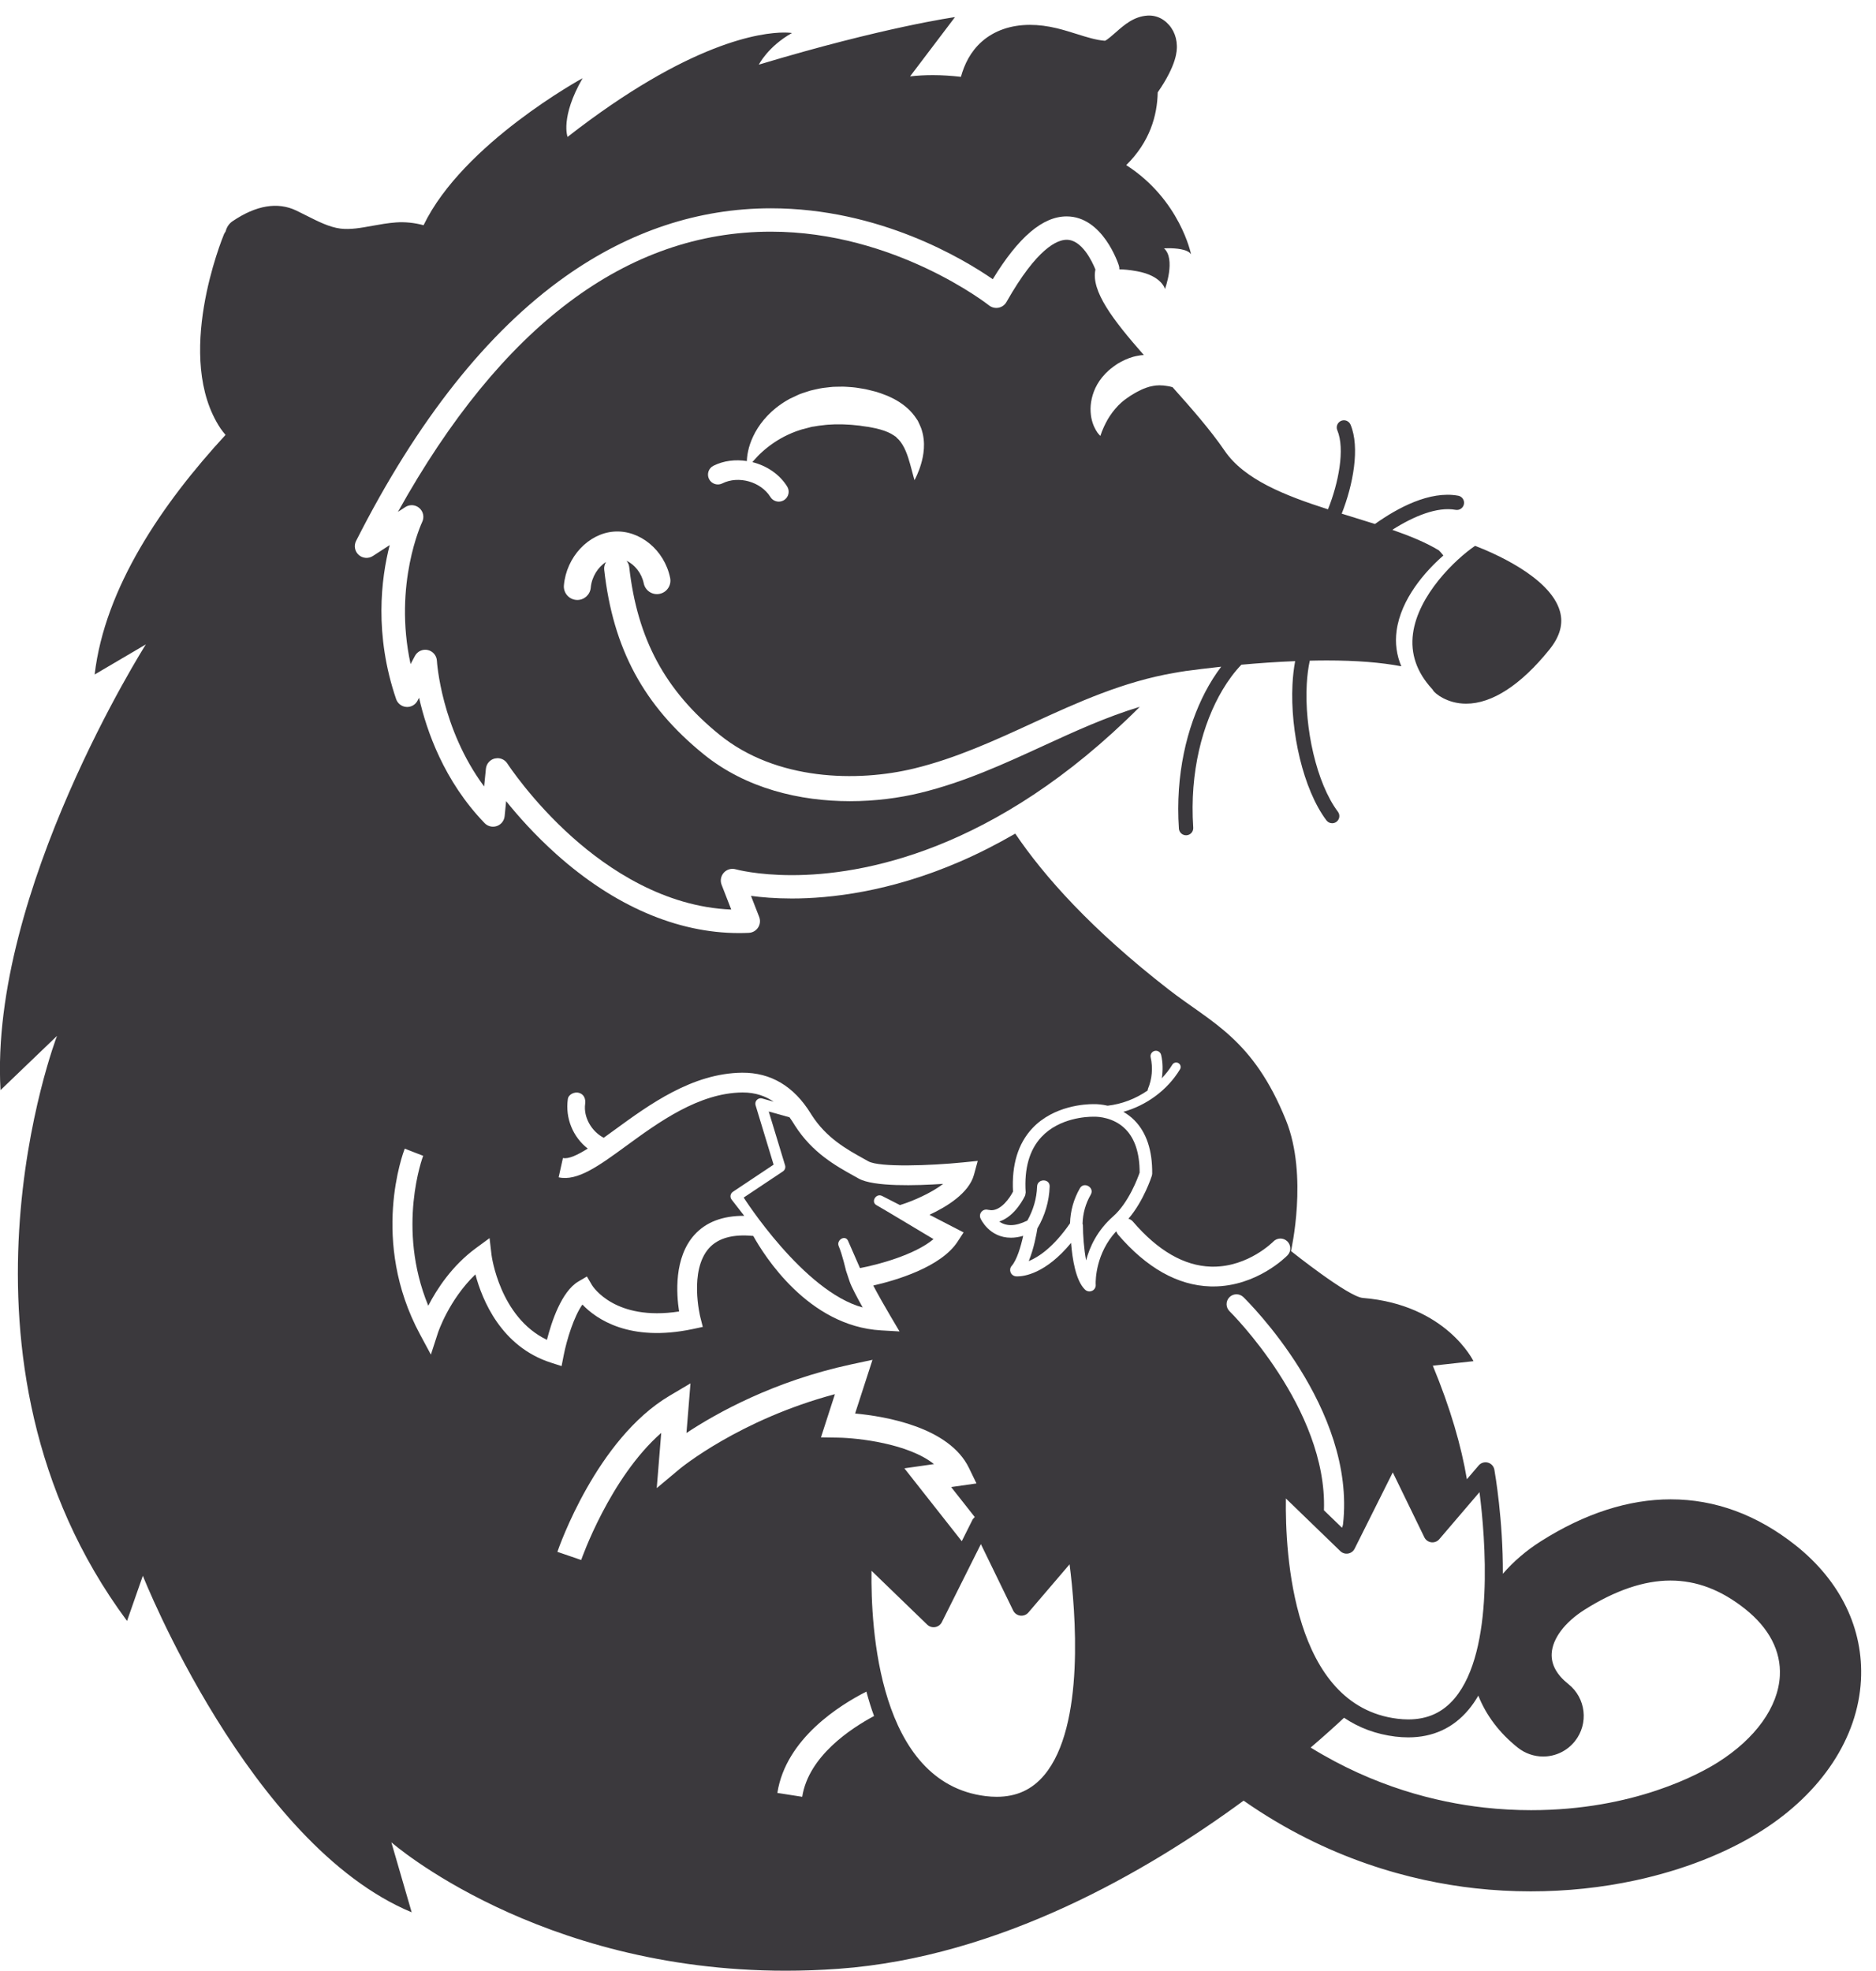 <?xml version="1.0" encoding="UTF-8" standalone="no"?>
<!-- Created with Inkscape (http://www.inkscape.org/) -->

<svg
   xmlns:dc="http://purl.org/dc/elements/1.1/"
   xmlns:cc="http://creativecommons.org/ns#"
   xmlns:rdf="http://www.w3.org/1999/02/22-rdf-syntax-ns#"
   xmlns:svg="http://www.w3.org/2000/svg"
   xmlns="http://www.w3.org/2000/svg"
   xmlns:sodipodi="http://sodipodi.sourceforge.net/DTD/sodipodi-0.dtd"
   xmlns:inkscape="http://www.inkscape.org/namespaces/inkscape"
   width="50.006mm"
   height="52.538mm"
   viewBox="0 0 50.006 52.538"
   version="1.1"
   id="svg1059"
   inkscape:version="0.92.1 r"
   sodipodi:docname="icon-black.svg">
  <defs
     id="defs1053" />
  <sodipodi:namedview
     id="base"
     pagecolor="#ffffff"
     bordercolor="#666666"
     borderopacity="1.0"
     inkscape:pageopacity="0.0"
     inkscape:pageshadow="2"
     inkscape:zoom="0.35"
     inkscape:cx="-284.26934"
     inkscape:cy="-36.580536"
     inkscape:document-units="mm"
     inkscape:current-layer="layer1"
     showgrid="false"
     fit-margin-top="0"
     fit-margin-left="0"
     fit-margin-right="0"
     fit-margin-bottom="0"
     inkscape:window-width="1366"
     inkscape:window-height="744"
     inkscape:window-x="0"
     inkscape:window-y="0"
     inkscape:window-maximized="1" />
  <g
     inkscape:label="Layer 1"
     inkscape:groupmode="layer"
     id="layer1"
     transform="translate(-54.802,-86.616)">
    <g
       id="g12"
       transform="matrix(0.035,0,0,-0.035,54.62,139.156)">
      <path
         d="m 1313.58,158.789 c -13.52,-8.559 -63.75,-36.469 -142.3,-36.469 -11.83,0 -23.81,0.66 -35.63,1.969 -36.69,4.082 -83.91,15.891 -132.26,45.731 10.82,9.25 19.39,17.039 25.43,22.699 11.45,-7.719 24.46,-12.547 38.95,-14.328 3.38,-0.411 6.72,-0.621 9.92,-0.621 18.76,0 34.22,7.089 45.94,21.082 2.74,3.269 5.21,6.867 7.44,10.718 5.89,-14.871 15.98,-28.429 30.12,-39.66 5.45,-4.332 12.28,-6.719 19.23,-6.719 9.49,0 18.33,4.27 24.23,11.7 10.61,13.359 8.38,32.859 -4.98,43.468 -8.89,7.051 -13.17,14.903 -12.72,23.301 0.61,11.34 9.95,23.789 24.99,33.309 23.34,14.761 45.35,22.25 65.42,22.25 19.97,0 38.58,-7.078 56.91,-21.641 18.3,-14.527 27.44,-32.156 26.43,-50.976 -1.27,-23.68 -18.45,-47.672 -47.12,-65.813 z M 941.621,502.363 c -2.973,2.903 -3.031,7.668 -0.133,10.645 2.899,2.972 7.664,3.039 10.641,0.137 3.512,-3.422 85.951,-84.844 75.901,-173.086 -0.11,-0.93 -0.4,-1.797 -0.8,-2.59 l -13.73,13.281 c 2.72,77.609 -71.098,150.855 -71.879,151.613 z m -14.66,18.914 c -24.848,0.762 -48.547,14.102 -70.434,39.649 l -1.281,2.297 c -15.492,-16.778 -15.687,-37.121 -15.59,-40.231 l 0.059,-0.742 c 0,-2.645 -2.145,-4.785 -4.785,-4.789 h -0.032 c -1.199,0 -2.378,0.445 -3.285,1.301 -7.086,6.672 -9.722,23.285 -10.695,35.644 -19.371,-23.468 -35.836,-25.504 -40.891,-25.504 l -1.277,0.055 c -1.754,0.227 -3.289,1.406 -3.918,3.059 -0.625,1.656 -0.336,3.527 0.828,4.859 4.055,4.633 7.043,14.934 8.785,22.93 -3.215,-0.957 -6.332,-1.442 -9.312,-1.442 h -0.004 c -16.461,0 -22.914,14.106 -23.184,14.707 -0.746,1.68 -0.465,3.637 0.727,5.039 1.187,1.403 3.074,2.004 4.855,1.539 l 2.633,-0.343 c 7.672,0 14.106,9.429 16.543,14.168 -1.101,20.406 3.844,36.629 14.703,48.226 16.407,17.524 41.196,18.41 46,18.41 l 0.907,-0.011 0.816,0.011 c 1.734,0 5.301,-0.203 9.629,-1.195 10.894,1.238 21.398,5.305 30.433,11.551 l 0.243,1.199 c 3.179,7.543 3.921,16.098 2.097,24.078 -0.504,2.211 0.879,4.414 3.09,4.918 2.207,0.5 4.41,-0.875 4.914,-3.086 1.328,-5.804 1.395,-11.836 0.512,-17.722 2.973,3.183 5.723,6.578 7.98,10.312 0.977,1.617 3.082,2.137 4.7,1.16 1.617,-0.976 2.132,-3.082 1.156,-4.699 -9.524,-15.758 -25.422,-27.406 -43.129,-32.379 2.863,-1.648 5.726,-3.73 8.402,-6.433 9.188,-9.297 13.742,-23 13.543,-40.739 l -0.226,-1.39 c -0.278,-0.887 -6.219,-19.317 -17.86,-32.852 1.246,-0.418 2.43,-1.043 3.348,-2.113 19.016,-22.196 39.019,-33.77 59.461,-34.395 l 1.75,-0.023 c 26.918,0 45.586,18.941 45.777,19.14 2.891,2.985 7.656,3.059 10.645,0.168 2.984,-2.89 3.058,-7.66 0.168,-10.644 -0.957,-0.988 -23.375,-23.719 -56.574,-23.719 z M 800.516,149.059 c -9.336,-11.137 -21.2,-16.547 -36.266,-16.547 -2.703,0 -5.543,0.179 -8.437,0.527 -81.743,10.051 -87.497,128.731 -86.875,171.633 l 42.433,-41.043 c 1.602,-1.551 3.848,-2.25 6.043,-1.867 2.199,0.379 4.086,1.777 5.082,3.769 l 29.731,59.457 24.593,-50.59 c 1.035,-2.117 3.067,-3.578 5.41,-3.878 2.34,-0.301 4.676,0.601 6.208,2.39 l 31.343,36.68 c 4.524,-35.301 11.992,-123.219 -19.265,-160.531 z m -184.36,-16.547 -18.929,2.949 c 6.464,41.559 48.113,67.211 67.812,77.18 1.742,-6.512 3.668,-12.743 5.828,-18.602 -17.679,-9.449 -49.902,-30.617 -54.711,-61.527 z m -110.785,235.129 3.41,42.05 c -39.183,-34.41 -60.715,-96.101 -60.953,-96.8 l -18.125,6.199 c 1.195,3.5 29.949,86.058 85.438,118.898 l 15.922,9.434 L 528,409.629 c 22.645,14.992 66.355,39.519 125.43,52.242 l 16.246,3.488 -13.235,-40.89 c 23.352,-2.18 71.657,-10.418 86.711,-41.457 l 5.723,-11.813 -19.289,-2.75 17.988,-22.847 -1.519,-1.653 -8.375,-16.75 -43.707,55.512 22.539,3.219 c -19.492,15.601 -57.524,19.91 -73.133,20.16 l -12.945,0.199 10.636,32.902 C 568.332,419.801 523.395,382.719 522.918,382.32 Z M 367.25,530.422 C 347.07,510.984 338.891,486.371 338.797,486.09 l -5.445,-16.762 -8.34,15.524 c -38.199,71.062 -12.676,138.519 -11.571,141.355 l 14.032,-5.453 c -0.227,-0.586 -20.567,-54.813 3.886,-114.18 6.536,12.68 18.094,30.465 36.254,43.821 l 10.422,7.664 1.512,-12.848 c 0.058,-0.492 6.152,-47.387 42.187,-64.641 3.446,13.539 11.055,36.86 23.946,44.442 l 6.5,3.824 3.812,-6.512 c 0.692,-1.136 17.512,-27.703 66.395,-20.14 -2.094,13.457 -3.93,40.945 11.582,58.265 8.836,9.86 21.636,14.684 38.035,14.594 l -9.613,12.363 c -0.7,0.899 -0.993,2.051 -0.813,3.176 0.184,1.125 0.828,2.125 1.777,2.758 l 31.012,20.68 -13.738,45.253 c -0.438,1.438 -0.055,2.993 0.992,4.067 1.051,1.07 2.598,1.484 4.043,1.082 l 8.785,-2.453 c -5.953,4.035 -13.668,7.117 -23.875,7.027 -33.136,-0.305 -63.816,-22.699 -88.465,-40.695 -20.75,-15.149 -37.14,-27.106 -51.453,-23.93 l 3.266,14.695 c 4.238,-0.949 11.062,2.266 18.91,7.188 -11.223,8.738 -17.227,23.023 -15.184,37.707 0.512,3.703 5.18,5.672 8.415,4.781 3.945,-1.086 5.292,-4.726 4.781,-8.418 -1.426,-10.265 5.004,-21.148 14.14,-25.832 2.739,1.957 5.496,3.957 8.246,5.965 26.391,19.266 59.235,43.242 97.208,43.594 21.789,0.144 39.375,-10.274 52.234,-31.133 l 0.633,-1.016 c 11.238,-17.593 26.582,-26.105 40.117,-33.613 1.051,-0.582 2.086,-1.156 3.098,-1.723 8.453,-4.734 47.437,-3.316 72.418,-0.8 l 10.898,1.101 -2.883,-10.57 c -3.812,-13.981 -20.73,-24.344 -33.867,-30.465 l 25.977,-13.437 -4.532,-6.965 c -12.679,-19.516 -47.043,-29.555 -64.269,-33.492 3.656,-6.973 9.093,-16.497 12.824,-22.813 l 7.187,-12.156 -14.101,0.812 c -55.469,3.215 -89.047,57.071 -97.281,71.918 -15.45,1.535 -26.774,-1.574 -33.688,-9.269 -15.375,-17.121 -6.773,-52.071 -6.687,-52.422 l 1.918,-7.59 -7.657,-1.629 c -48.355,-10.219 -73.672,7.813 -84.031,18.664 -6.293,-8.797 -11.84,-26.383 -14.23,-38.555 l -1.633,-8.308 -8.059,2.59 c -37.961,12.199 -52.406,47.773 -57.574,67.242 z m 764.72,-165.871 c 4.41,-34.512 11.7,-120.492 -18.84,-156.922 -9.12,-10.891 -20.72,-16.18 -35.44,-16.18 -2.65,0 -5.42,0.18 -8.25,0.531 -79.909,9.821 -85.534,125.829 -84.924,167.77 l 41.474,-40.121 c 1.57,-1.52 3.77,-2.199 5.91,-1.828 2.15,0.371 4,1.738 4.97,3.687 l 29.06,58.121 24.04,-49.449 c 1.01,-2.082 3,-3.5 5.29,-3.801 2.29,-0.281 4.57,0.59 6.07,2.34 z m 240.79,-40.52 c -29.29,23.258 -61.3,35.059 -95.14,35.059 -32.14,0 -65.37,-10.711 -98.76,-31.84 -11.39,-7.199 -21.09,-15.629 -29.09,-24.852 0.2,40.75 -5.97,76.473 -6.47,79.262 -0.46,2.61 -2.39,4.711 -4.94,5.41 -2.55,0.692 -5.28,-0.148 -7,-2.16 l -8.99,-10.519 c -4.24,25.148 -12.4,53.769 -25.95,86.5 l 30.97,3.437 c 0,0 -20.65,43.012 -84.31,48.172 -11.15,0.906 -54.682,35.723 -54.682,35.723 0,0 13.242,57.375 -3.816,99.629 -25.082,62.136 -56.43,74.011 -89.367,99.597 -58.848,45.719 -94.793,86.172 -116.809,118.735 -13.922,-8.051 -27.988,-15.227 -42.203,-21.371 -53.644,-23.192 -99.152,-28.059 -127.883,-28.059 -12.761,0 -23.285,0.926 -31.172,1.992 l 6.239,-16.047 c 1.039,-2.668 0.726,-5.676 -0.836,-8.074 -1.567,-2.402 -4.192,-3.902 -7.051,-4.031 -2.488,-0.117 -5.016,-0.172 -7.504,-0.172 -47.062,0 -95.129,20.742 -138.996,59.984 -16.48,14.742 -29.43,29.403 -38.328,40.492 l -1.145,-11.441 c -0.347,-3.445 -2.664,-6.379 -5.937,-7.519 -3.27,-1.133 -6.906,-0.266 -9.313,2.226 -30.882,31.984 -44.203,70.258 -49.906,95.484 l -1.226,-2.3 c -1.668,-3.129 -5.043,-4.969 -8.567,-4.684 -3.535,0.285 -6.558,2.645 -7.703,5.996 -16.734,49.09 -11.457,91.71 -4.883,117.3 l -12.82,-8.33 c -3.371,-2.19 -7.797,-1.85 -10.789,0.84 -2.992,2.68 -3.813,7.05 -1.996,10.63 46.398,91.68 100.09,159.5 159.582,201.57 48.621,34.38 101.238,51.81 156.394,51.81 82.649,0 146.805,-38.71 168.922,-54.01 19.621,32.17 38.078,47.84 56.262,47.84 27.496,0 39.293,-35.93 39.781,-37.46 0.301,-0.94 0.387,-1.92 0.367,-2.89 l 0.133,0.01 c 3.184,0 7.5,-0.37 13.324,-1.43 18.926,-3.44 21.289,-13.53 21.289,-13.53 0,0 8.411,22.94 -0.765,30.97 0,0 1.402,0.09 3.488,0.09 5.215,0 14.695,-0.59 17.156,-4.68 0,0 -8.265,41.58 -49.386,67.99 18.074,17.79 23.648,37.93 23.968,55.39 14.688,21.25 14.668,31.87 14.594,35.47 -0.172,8.08 -3.867,15.24 -10.141,19.62 -3.226,2.25 -7.058,3.45 -10.972,3.45 l -1.168,-0.03 c -10.492,-0.64 -17.844,-7.13 -24.328,-12.85 -2.356,-2.08 -6.199,-5.47 -8.133,-6.35 -6.66,0.49 -13.93,2.77 -21.609,5.19 -4.766,1.49 -9.7,3.04 -14.918,4.32 -7.098,1.73 -14.036,2.61 -20.618,2.61 -14.562,0 -27.234,-4.4 -36.64,-12.72 -8.66,-7.65 -13.301,-17.37 -15.942,-26.87 -7.082,0.82 -14.226,1.31 -21.363,1.31 -5.82,0 -11.613,-0.3 -17.355,-0.96 l 34.214,45.16 c 0,0 -54.195,-7.53 -149.398,-36.21 0,0 6.883,13.77 25.234,24.09 0,0 -1.98,0.36 -5.941,0.36 -17.188,0 -71.762,-6.81 -164.965,-79.5 0,0 -5.734,14.91 11.469,44.73 0,0 -91.039,-49.58 -121.133,-112 -6.926,1.89 -14.187,2.62 -20.961,2.13 -6.312,-0.46 -12.344,-1.55 -18.176,-2.6 -8.578,-1.56 -16.679,-3.02 -24.058,-2.11 -8.485,1.05 -16.977,5.35 -25.961,9.89 -2.504,1.27 -5.094,2.58 -7.711,3.83 -14.262,6.83 -30.625,4.09 -48.645,-8.12 -2.726,-1.85 -4.449,-4.62 -5.203,-7.66 l -1.172,-1.94 c -1.589,-3.83 -38.578,-94.55 -2.644,-148.37 1.129,-1.69 2.461,-3.19 3.707,-4.77 C 128.797,1117.61 85,1053.42 77.285,987.367 l 39,22.943 c 0,0 -119.289,-188.115 -110.687,-339.521 l 43.016,41.293 c 0,0 -94.629,-246.031 53.336,-445.621 l 12.043,34.418 c 0,0 80.863,-204.75 204.742,-256.36 L 303.25,97.852 c 0,0 111.371,-97.82 300.316,-97.82 13.086,0 26.536,0.469 40.352,1.469 122.777,8.91 235.094,74.211 308.395,128.07 63.857,-44.621 127.887,-61.371 176.517,-66.769 13.84,-1.539 28.03,-2.32 42.16,-2.32 27.23,0 54.08,2.828 79.82,8.398 36.17,7.82 69.31,20.832 95.85,37.621 45.83,29 73.46,70.828 75.82,114.789 2.1,39.121 -15.56,75.602 -49.72,102.742"
         style="fill:#3b393d;fill-opacity:1;fill-rule:nonzero;stroke:none"
         id="path14"
         inkscape:connector-curvature="0" />
      <path
         d="m 662.211,505.23 c -4.18,7.473 -8.625,15.829 -9.949,19.801 l -2.778,8.328 c 0,0 -2.863,12.457 -5.496,18.481 -2.101,4.801 4.973,8.984 7.09,4.144 3.024,-6.921 6.051,-13.839 9.078,-20.761 13.211,2.488 41.657,9.961 55.989,22.078 0,0 -41.079,24.652 -43.282,25.781 -4.718,2.41 -0.562,9.492 4.145,7.09 4.519,-2.313 9.043,-4.621 13.566,-6.934 l 2.098,0.668 c 7.812,2.5 21.664,8.434 30.859,15.477 -20.832,-1.395 -52.996,-2.32 -64.367,4.047 -0.996,0.558 -2.012,1.121 -3.043,1.695 -14.351,7.961 -32.211,17.867 -45.504,38.672 l -0.762,1.223 c -0.804,1.308 -1.968,3.109 -3.355,5.054 l -15.84,4.426 12.449,-41.016 c 0.528,-1.73 -0.144,-3.605 -1.648,-4.605 l -29.875,-19.922 c 0,0 45.453,-71.519 90.625,-83.727"
         style="fill:#3b393d;fill-opacity:1;fill-rule:nonzero;stroke:none"
         id="path16"
         inkscape:connector-curvature="0" />
      <path
         d="m 862.344,641.074 c -8.899,9 -20.903,9.457 -23.215,9.457 l -0.539,-0.008 -0.457,-0.003 -0.727,0.007 c -4.109,0 -25.304,-0.738 -39.008,-15.375 -9.203,-9.828 -13.261,-24.07 -12.058,-42.332 l -0.418,-2.293 c -0.332,-0.738 -7.332,-15.867 -19.731,-19.847 2.215,-1.532 5.161,-2.735 8.938,-2.735 h 0.004 c 3.73,0 7.953,1.243 12.496,3.493 4.461,7.984 7.094,16.718 7.406,25.949 0.207,6.16 9.785,6.179 9.578,0 -0.383,-11.305 -3.605,-22.199 -9.347,-31.91 -0.653,-4.164 -2.668,-15.485 -6.598,-24.926 7.434,3.027 18.859,10.558 31.453,28.785 0.277,9.434 2.793,18.523 7.524,26.711 3.085,5.348 11.367,0.523 8.273,-4.832 -3.969,-6.863 -6.059,-14.363 -6.25,-22.274 l 0.266,-0.808 c 0.004,-7.934 0.785,-18.379 2.433,-27.055 2.692,10.211 8.434,22.824 20.582,33.516 11.871,10.449 18.879,29.566 20.176,33.336 0.047,14.715 -3.582,25.859 -10.781,33.144"
         style="fill:#3b393d;fill-opacity:1;fill-rule:nonzero;stroke:none"
         id="path18"
         inkscape:connector-curvature="0" />
      <path
         d="m 707.969,1152.97 c -0.781,-3.9 -1.805,-7.1 -2.774,-9.68 -0.961,-2.57 -1.855,-4.53 -2.492,-5.86 -0.644,-1.34 -1.023,-2.04 -1.023,-2.04 0,0 -0.246,0.77 -0.641,2.18 -0.398,1.41 -0.953,3.48 -1.613,6.05 -0.68,2.56 -1.481,5.61 -2.551,8.88 -1.055,3.25 -2.418,6.73 -4.262,9.76 -0.863,1.51 -2,2.97 -3.027,4.08 l -0.688,0.62 -1.199,1.24 -0.652,0.68 0.234,-0.34 -0.031,0.02 -0.066,0.04 -0.129,0.09 -0.254,0.17 -0.992,0.7 c -2.696,1.81 -6.051,3.25 -10.137,4.41 -1.02,0.3 -2.129,0.51 -3.172,0.82 -1.047,0.21 -2.098,0.43 -3.16,0.65 l -2.098,0.4 -1.058,0.2 -0.262,0.05 -0.133,0.02 0.227,-0.06 -0.063,0.01 -0.469,0.05 c -1.246,0.18 -2.5,0.36 -3.754,0.53 l -1.878,0.3 -1.891,0.18 c -1.266,0.1 -2.527,0.24 -3.785,0.38 -1.262,0.17 -2.528,0.11 -3.785,0.22 -1.262,0.05 -2.528,0.18 -3.782,0.18 l -3.754,-0.01 -1.878,0.02 -1.848,-0.11 c -1.231,-0.09 -2.465,-0.15 -3.699,-0.19 -1.239,-0.04 -2.41,-0.31 -3.625,-0.4 -1.176,-0.15 -2.477,-0.23 -3.547,-0.42 -1.039,-0.19 -2.086,-0.37 -3.137,-0.53 l -1.59,-0.21 -1.98,-0.53 c -1.36,-0.36 -2.707,-0.73 -4.043,-1.08 l -1,-0.27 -0.125,-0.03 -0.067,-0.02 0.508,0.21 -0.199,-0.06 -0.402,-0.13 -1.614,-0.5 c -1.078,-0.32 -2.109,-0.74 -3.171,-1.08 -1.043,-0.41 -2.075,-0.81 -3.094,-1.21 -1.012,-0.45 -2.012,-0.89 -3,-1.33 -3.922,-1.84 -7.578,-3.93 -10.848,-6.16 -3.269,-2.22 -6.187,-4.54 -8.703,-6.81 -2.531,-2.25 -4.586,-4.49 -6.305,-6.41 l -1.265,-1.51 c 10.754,-2.69 20.59,-9.11 26.484,-18.59 2.195,-3.53 1.109,-8.17 -2.422,-10.37 -1.234,-0.76 -2.609,-1.13 -3.965,-1.13 -2.515,0 -4.972,1.26 -6.398,3.55 -7.246,11.66 -24.359,16.48 -36.621,10.32 -3.711,-1.87 -8.238,-0.37 -10.102,3.34 -1.867,3.72 -0.371,8.24 3.344,10.11 7.871,3.95 16.836,4.92 25.473,3.58 0.023,0.91 0.031,1.85 0.175,2.92 0.164,1.39 0.352,2.97 0.75,4.64 l 0.622,2.62 c 0.273,0.9 0.562,1.83 0.859,2.78 1.308,3.79 3.195,8.01 5.926,12.26 2.718,4.26 6.257,8.54 10.601,12.52 1.106,0.97 2.239,1.95 3.414,2.91 1.203,0.91 2.422,1.86 3.711,2.74 1.305,0.85 2.598,1.78 3.996,2.56 l 2.102,1.2 0.531,0.3 0.266,0.15 0.625,0.25 0.058,0.03 0.118,0.06 0.933,0.44 c 1.25,0.6 2.512,1.2 3.781,1.8 l 1.993,0.88 2.507,0.88 c 1.704,0.55 3.418,1.1 5.137,1.66 l 2.492,0.61 2.465,0.55 c 1.645,0.33 3.309,0.75 4.981,0.95 1.668,0.21 3.347,0.41 5.035,0.58 l 2.535,0.25 2.523,0.07 5.067,0.08 c 1.683,-0.02 3.351,-0.2 5.023,-0.29 1.668,-0.14 3.352,-0.2 4.988,-0.47 1.641,-0.25 3.282,-0.5 4.907,-0.78 l 2.429,-0.43 2.387,-0.57 c 1.578,-0.39 3.152,-0.79 4.719,-1.18 l 0.582,-0.16 0.43,-0.11 0.129,-0.04 0.253,-0.08 1.02,-0.34 2.031,-0.67 c 1.578,-0.56 3.321,-1.23 4.922,-1.87 1.566,-0.7 3.09,-1.39 4.606,-2.17 6.05,-3.13 11.875,-7.55 16.043,-13.18 l 1.488,-2.14 0.969,-1.42 0.402,-0.85 0.844,-1.79 1.101,-2.5 0.434,-1.17 0.347,-1.1 0.594,-2.18 c 0.324,-1.44 0.613,-2.83 0.742,-4.19 0.672,-5.44 0.094,-10.09 -0.64,-13.98 z m 188.336,53.76 -1.649,0.3 -1.656,0.25 -1.637,0.23 -1.636,0.06 -1.59,0.09 -1.574,-0.11 c -1.024,0.04 -2.047,-0.24 -3.032,-0.34 l -1.48,-0.31 -1.465,-0.32 -1.477,-0.49 -0.742,-0.2 -0.75,-0.31 c -1.996,-0.64 -4.074,-1.72 -6.215,-2.81 l -1.617,-0.88 -1.621,-0.97 -1.48,-0.9 -0.723,-0.44 -1.023,-0.72 -1.024,-0.72 -0.129,-0.09 -0.062,-0.05 -0.032,-0.02 0.211,0.18 -0.164,-0.12 -0.332,-0.24 -1.347,-0.96 c -0.911,-0.65 -1.762,-1.39 -2.637,-2.12 -1.734,-1.49 -3.328,-3.19 -4.836,-4.95 -1.496,-1.75 -2.902,-3.6 -4.106,-5.46 -0.687,-0.92 -1.121,-1.86 -1.734,-2.77 -0.504,-0.92 -1.019,-1.83 -1.465,-2.72 -0.91,-1.75 -1.64,-3.45 -2.242,-4.85 l -0.805,-1.95 -0.531,-1.58 -0.508,-1.34 -0.968,1.05 -1.082,1.28 -1.27,1.97 c -0.906,1.54 -1.82,3.44 -2.582,5.8 -0.434,1.18 -0.637,2.44 -0.98,3.83 -0.215,1.37 -0.438,2.85 -0.504,4.4 -0.215,3.11 0.066,6.52 0.863,10.1 0.808,3.56 2.148,7.29 4.226,10.88 1.04,1.78 2.223,3.55 3.586,5.24 l 2.168,2.47 0.575,0.61 0.289,0.3 0.269,0.23 0.028,0.03 0.054,0.05 0.113,0.11 0.899,0.87 0.906,0.86 1.289,1.07 2.617,2.02 2.618,1.79 2.796,1.61 c 3.86,1.99 8.012,3.7 12.536,4.47 1.511,0.37 3.109,0.49 4.695,0.58 -23.621,26.84 -40.367,48.83 -36.875,65.15 -2.559,6.3 -10.32,22.65 -21.914,22.65 -7.082,0 -22.453,-6.16 -45.832,-47.41 -1.281,-2.27 -3.496,-3.86 -6.051,-4.35 -2.555,-0.49 -5.203,0.15 -7.238,1.78 -0.699,0.56 -71.684,56.15 -166.063,56.15 -109.769,0 -205.234,-71.77 -284.082,-213.42 l 5.606,3.64 c 3.351,2.18 7.742,1.86 10.734,-0.79 2.996,-2.64 3.859,-6.96 2.113,-10.55 -0.238,-0.5 -22.113,-47.14 -8.839,-108.257 l 3.316,6.217 c 1.879,3.52 5.883,5.36 9.781,4.49 3.903,-0.87 6.746,-4.23 6.949,-8.223 0.032,-0.563 3.168,-51.516 35.969,-95.719 l 1.356,13.563 c 0.375,3.761 3.093,6.879 6.769,7.761 l 2.082,0.246 c 2.977,0 5.821,-1.5 7.481,-4.082 0.179,-0.281 18.507,-28.476 49.605,-56.211 27.176,-24.23 69.832,-52.945 120.906,-55.023 l -7.347,18.895 c -1.227,3.148 -0.559,6.722 1.718,9.218 2.282,2.496 5.778,3.489 9.028,2.551 0.137,-0.039 16.082,-4.453 42.812,-4.453 52.586,0 154.227,17.316 264.93,128.219 -25.031,-7.539 -48.906,-18.418 -73.672,-29.809 -29.523,-13.57 -60.051,-27.605 -93.555,-35.758 -16.019,-3.898 -34.351,-6.308 -53.476,-6.308 -37.957,0 -79.043,9.496 -111.387,35.703 -45.695,37.027 -69.074,80.41 -75.801,140.67 -0.238,2.14 0.391,4.11 1.407,5.83 -6.133,-3.85 -10.93,-11.38 -11.649,-19.57 -0.469,-5.35 -4.949,-9.37 -10.211,-9.37 l -0.91,0.04 c -5.648,0.49 -9.82,5.47 -9.328,11.12 1.891,21.51 18.637,39.49 38.129,40.92 19.668,1.43 38.457,-14.06 42.785,-35.3 1.133,-5.56 -2.453,-10.98 -8.008,-12.11 -5.558,-1.14 -10.976,2.45 -12.105,8 -1.574,7.73 -6.887,14.25 -13.11,17.22 1.028,-1.34 1.84,-2.86 2.043,-4.66 6.121,-54.85 27.348,-94.302 68.817,-127.907 43.207,-35.008 104.922,-36.207 148.273,-25.66 31.711,7.714 61.387,21.355 90.082,34.55 34.024,15.641 69.18,31.653 108.246,38.289 2.575,0.438 5.129,0.922 7.739,1.278 l 1.14,0.187 0.16,-0.012 c 6.09,0.836 15.231,2.004 26.395,3.204 -4.336,-5.723 -8.445,-12.161 -12.176,-19.325 C 909.129,947.199 900.262,910.996 903.039,870 c 0.195,-2.891 2.602,-5.102 5.457,-5.102 l 0.375,0.012 c 3.016,0.203 5.297,2.817 5.09,5.832 -2.883,42.574 7.207,79.414 22.211,104.742 4.453,7.52 9.332,14.012 14.441,19.34 12.524,1.141 26.496,2.145 40.957,2.723 -1.05,-5.606 -1.726,-11.606 -2.035,-17.887 -1.762,-35.711 8.106,-79.738 25.845,-103.394 1.08,-1.438 2.72,-2.192 4.39,-2.192 1.14,0 2.29,0.356 3.28,1.094 2.42,1.816 2.91,5.246 1.09,7.664 -16.36,21.816 -25.581,63.996 -23.72,97.215 0.36,6.348 1.1,12.367 2.3,17.851 4.32,0.102 8.66,0.172 12.99,0.172 22.48,0 41.4,-1.511 56.73,-4.453 -3.63,8.553 -4.88,17.613 -3.59,27.133 3.29,24.2 21.75,45.17 35.6,57.25 -1.43,1.83 -2.73,3.35 -3.4,3.91 -9.81,5.99 -22.19,11.04 -35.47,15.67 16.41,10.45 34.21,17.77 48.19,15.22 2.98,-0.54 5.82,1.43 6.36,4.41 0.55,2.97 -1.43,5.83 -4.4,6.36 -21.68,3.95 -46.16,-9.3 -63.38,-21.55 -5.89,1.88 -11.85,3.71 -17.76,5.53 -2.52,0.77 -5.03,1.56 -7.55,2.34 8.7,21.99 14.02,50.46 6.73,67.77 -1.18,2.79 -4.38,4.1 -7.17,2.93 -2.79,-1.18 -4.1,-4.39 -2.92,-7.17 6.03,-14.33 0.89,-40.35 -7.1,-60.23 -32.693,10.47 -63.732,22.66 -78.682,44.6 -10.464,15.36 -24.976,32 -39.664,48.41 l -1.929,0.53"
         style="fill:#3b393d;fill-opacity:1;fill-rule:nonzero;stroke:none"
         id="path20"
         inkscape:connector-curvature="0" />
      <path
         d="m 1081.33,1018.63 c -2.08,-15.29 2.79,-29.493 14.46,-42.208 l 0.48,-0.527 0.34,-0.637 c 1.32,-2.195 10.68,-10.121 25.17,-10.121 19.74,0 41.65,14.222 63.36,41.133 8.14,10.09 10.79,19.66 8.08,29.27 -7.46,26.48 -52.39,45.17 -64.64,49.83 -15.08,-10.28 -43.27,-37.43 -47.25,-66.74"
         style="fill:#3b393d;fill-opacity:1;fill-rule:nonzero;stroke:none"
         id="path22"
         inkscape:connector-curvature="0" />
    </g>
  </g>
</svg>

